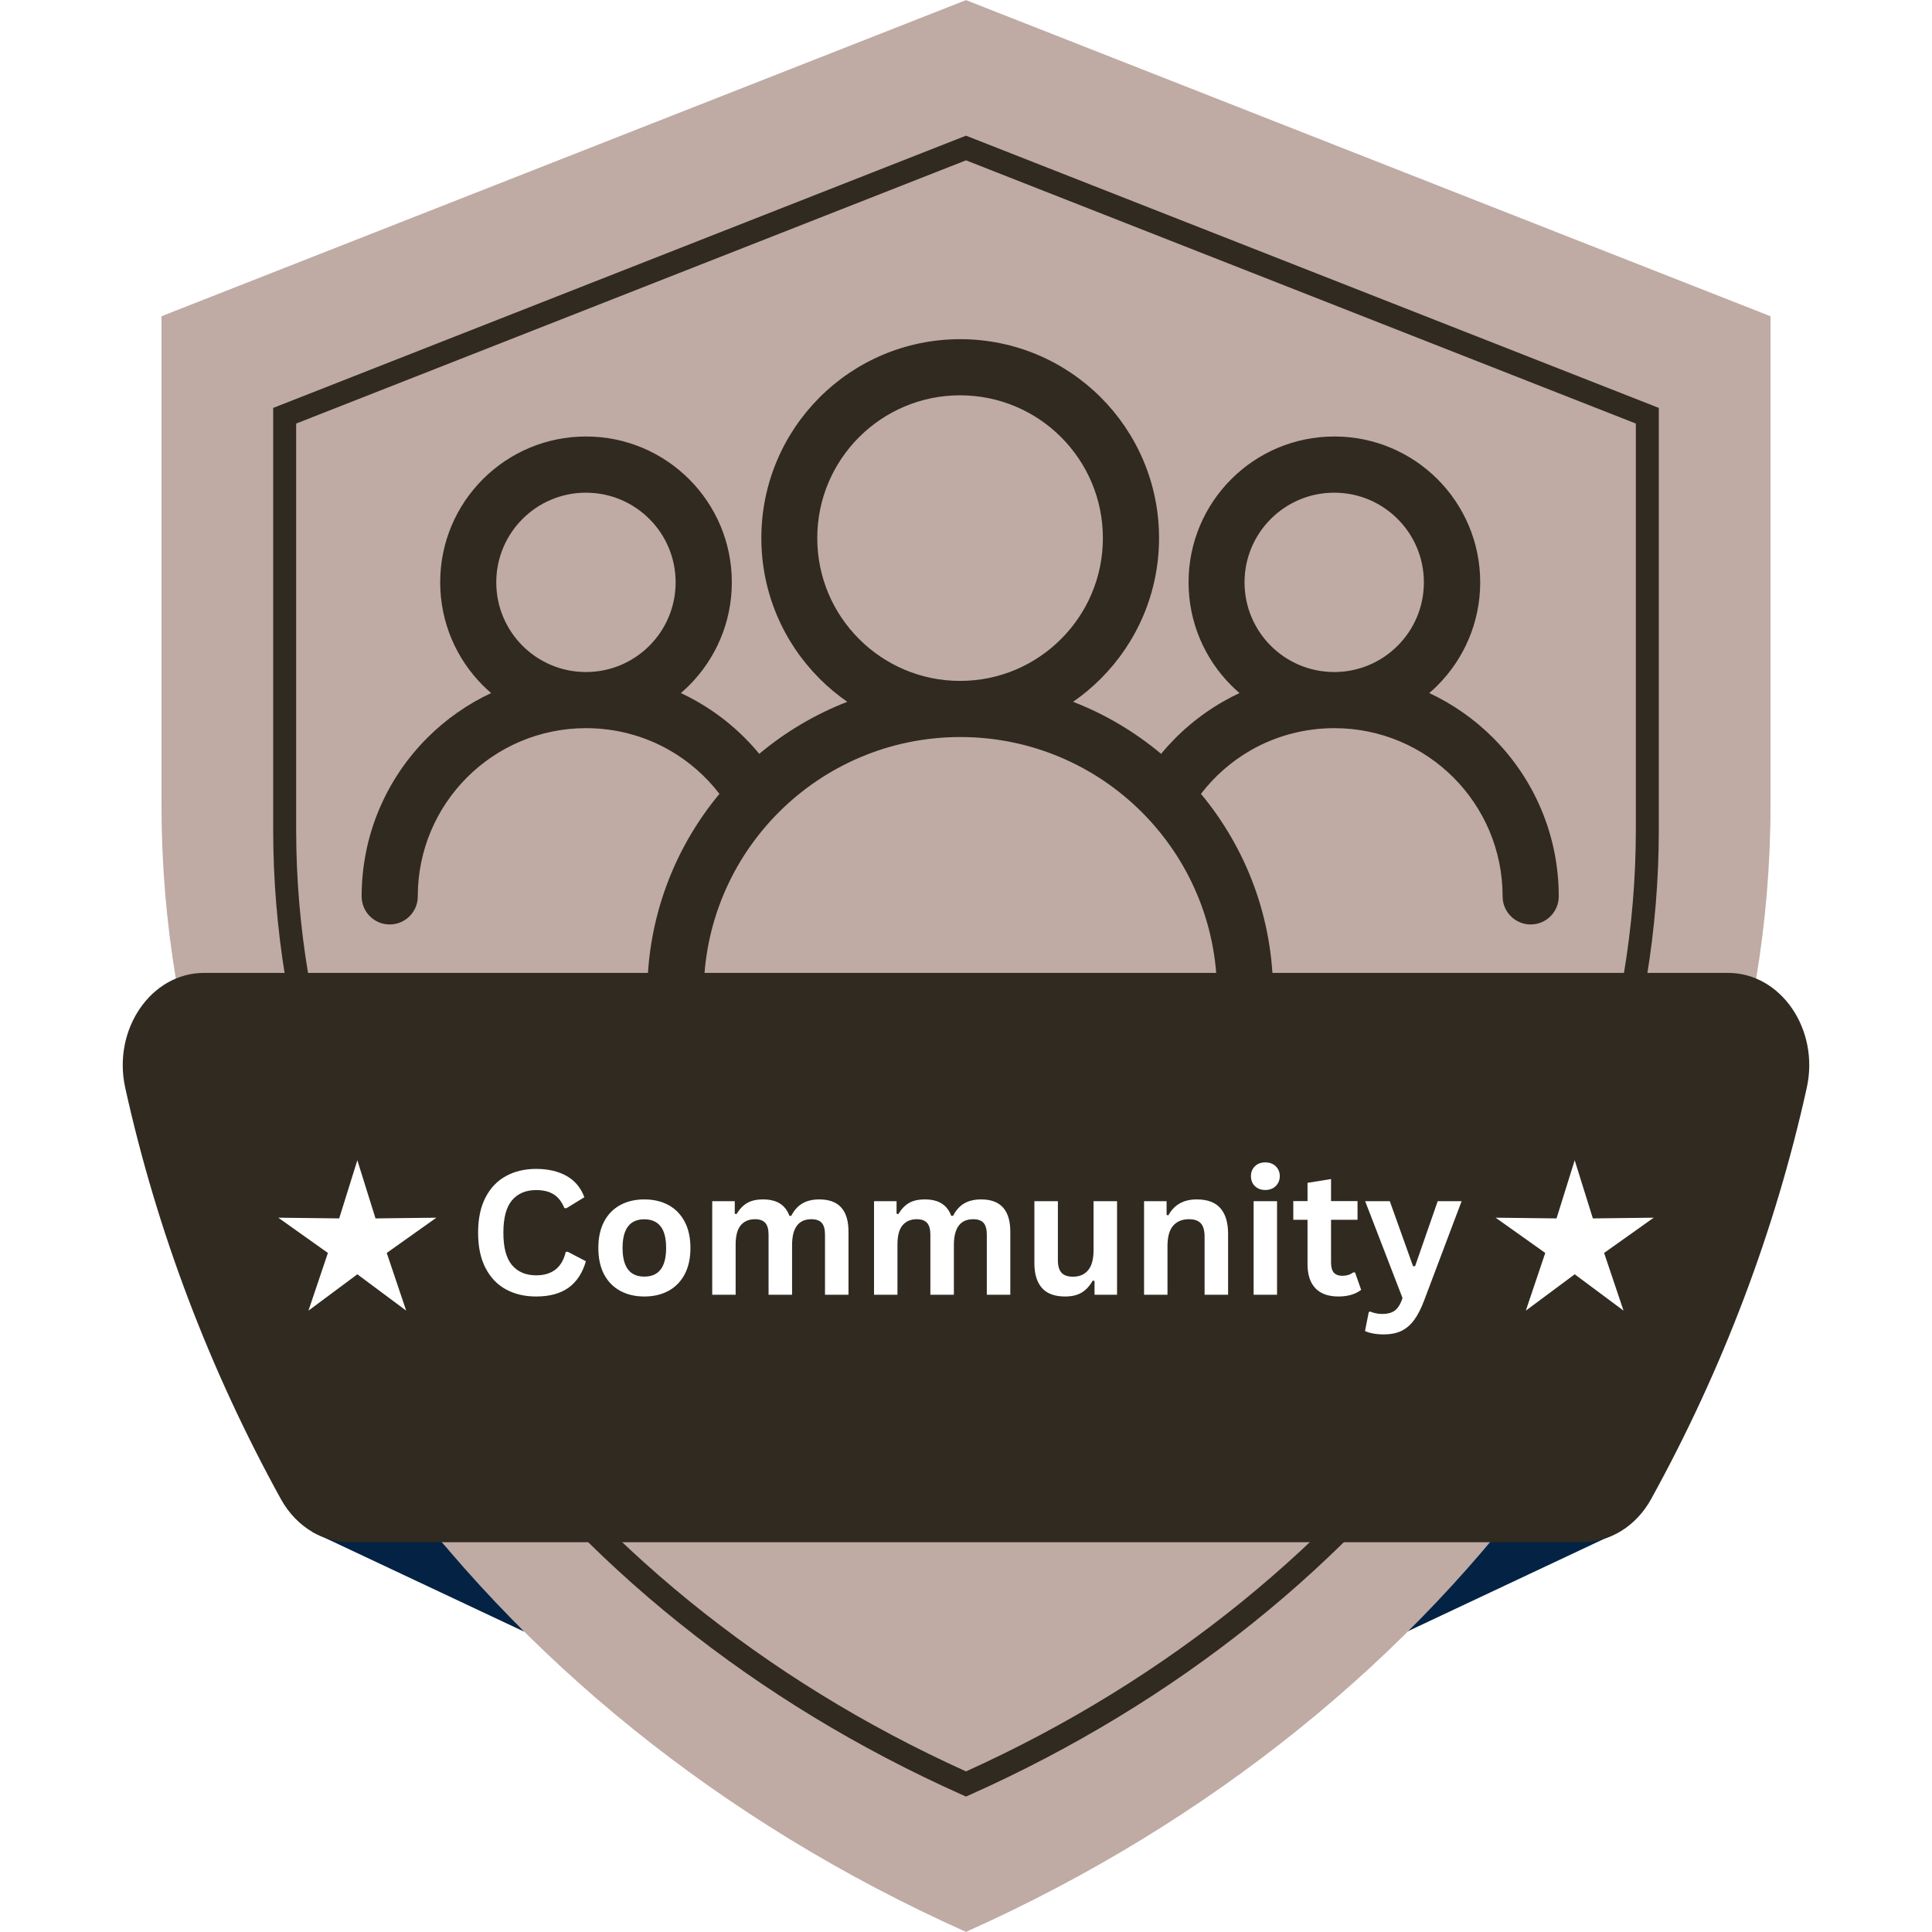 <svg version="1.2" preserveAspectRatio="xMidYMid meet" height="500" viewBox="0 0 375 375" zoomAndPan="magnify" width="500" xmlns:xlink="http://www.w3.org/1999/xlink" xmlns="http://www.w3.org/2000/svg"><defs><clipPath id="ab585f4ccf"><path d="M 119.086 56.676 L 260 56.676 L 260 183.516 L 119.086 183.516 Z M 119.086 56.676"></path></clipPath><clipPath id="5772facb1b"><path d="M 157.336 56.676 L 221.602 56.676 C 242.727 56.676 259.852 73.801 259.852 94.926 L 259.852 145.266 C 259.852 166.391 242.727 183.516 221.602 183.516 L 157.336 183.516 C 136.211 183.516 119.086 166.391 119.086 145.266 L 119.086 94.926 C 119.086 73.801 136.211 56.676 157.336 56.676 Z M 157.336 56.676"></path></clipPath><clipPath id="35ad7c9c2e"><path d="M 70.195 65.688 L 302.695 65.688 L 302.695 198.438 L 70.195 198.438 Z M 70.195 65.688"></path></clipPath><clipPath id="db75d66a84"><path d="M 93.934 188.914 L 279.23 188.914 L 279.23 288.406 L 93.934 288.406 Z M 93.934 188.914"></path></clipPath></defs><g id="b07c19670c"><rect style="fill:#ffffff;fill-opacity:1;stroke:none;" height="375" y="0" width="375" x="0"></rect><rect style="fill:#ffffff;fill-opacity:1;stroke:none;" height="375" y="0" width="375" x="0"></rect><path d="M 61.027 295.949 L 60.699 297.387 L 101.785 316.727 L 81.004 294.129 Z M 61.027 295.949" style="stroke:none;fill-rule:nonzero;fill:#042344;fill-opacity:1;"></path><path d="M 313.797 295.949 L 314.125 297.387 L 273.043 316.727 L 293.824 294.129 Z M 313.797 295.949" style="stroke:none;fill-rule:nonzero;fill:#042344;fill-opacity:1;"></path><path d="M 187.5 374.977 C 92.371 332.441 31.344 247.363 31.344 156.297 L 31.344 61.383 L 187.5 0.023 L 343.656 61.383 L 343.656 156.297 C 343.656 247.363 282.625 332.441 187.5 374.977 Z M 187.5 374.977" style="stroke:none;fill-rule:nonzero;fill:#bfaaa4;fill-opacity:1;"></path><path d="M 187.5 348.711 L 186.59 348.305 C 146.664 330.449 113.039 303.504 89.355 270.379 C 65.59 237.141 53.027 199.344 53.027 161.074 L 53.027 79.176 L 54.441 78.621 L 187.5 26.336 L 188.316 26.656 L 321.973 79.176 L 321.973 161.074 C 321.973 199.344 309.41 237.141 285.645 270.379 C 261.961 303.504 228.34 330.449 188.41 348.305 Z M 57.484 82.211 L 57.484 161.074 C 57.484 236.484 108.488 308.125 187.5 343.828 C 266.512 308.125 317.516 236.484 317.516 161.074 L 317.516 82.211 L 187.5 31.121 Z M 57.484 82.211" style="stroke:none;fill-rule:nonzero;fill:#302a20;fill-opacity:1;"></path><path d="M 335.398 188.84 L 39.602 188.84 C 29.312 188.84 21.805 199.824 24.309 211.145 C 30.484 239.078 40.727 265.949 54.527 290.984 C 56.059 293.758 58.207 295.945 60.699 297.387 C 62.891 298.648 65.344 299.336 67.875 299.336 L 307.125 299.336 C 312.543 299.336 317.598 296.195 320.473 290.984 C 334.273 265.949 344.516 239.078 350.691 211.145 C 353.195 199.824 345.688 188.84 335.398 188.84 Z M 335.398 188.84" style="stroke:none;fill-rule:nonzero;fill:#302a20;fill-opacity:1;"></path><path d="M 100.871 241.645 L 100.871 209.969 L 95.164 209.969 L 95.164 203.746 L 114.957 203.746 L 114.957 209.969 L 109.293 209.969 L 109.293 241.645 Z M 100.871 241.645" style="stroke:none;fill-rule:nonzero;fill:#ffffff;fill-opacity:1;"></path><path d="M 120.617 241.645 L 120.617 203.746 L 131.051 203.746 C 133.609 203.746 135.824 204.027 137.695 204.59 C 139.566 205.152 141.023 206.156 142.07 207.605 C 143.113 209.059 143.637 211.109 143.637 213.758 C 143.637 215.32 143.512 216.707 143.262 217.926 C 143.012 219.141 142.551 220.191 141.883 221.082 C 141.211 221.973 140.25 222.711 139.004 223.305 L 144.199 241.645 L 135.543 241.645 L 131.379 224.66 L 128.992 224.66 L 128.992 241.645 Z M 128.992 219.844 L 131.332 219.844 C 132.516 219.844 133.438 219.633 134.09 219.211 C 134.746 218.789 135.207 218.18 135.473 217.387 C 135.738 216.59 135.871 215.633 135.871 214.508 C 135.871 212.887 135.574 211.625 134.98 210.719 C 134.387 209.812 133.297 209.363 131.707 209.363 L 128.992 209.363 Z M 128.992 219.844" style="stroke:none;fill-rule:nonzero;fill:#ffffff;fill-opacity:1;"></path><path d="M 161.695 242.207 C 158.797 242.207 156.527 241.73 154.891 240.781 C 153.25 239.828 152.105 238.441 151.449 236.617 C 150.797 234.793 150.469 232.555 150.469 229.902 L 150.469 203.746 L 158.75 203.746 L 158.75 231.164 C 158.75 231.945 158.812 232.727 158.938 233.504 C 159.059 234.285 159.332 234.926 159.754 235.422 C 160.176 235.922 160.824 236.172 161.695 236.172 C 162.602 236.172 163.258 235.922 163.66 235.422 C 164.066 234.926 164.324 234.285 164.434 233.504 C 164.543 232.727 164.598 231.945 164.598 231.164 L 164.598 203.746 L 172.926 203.746 L 172.926 229.902 C 172.926 232.555 172.59 234.793 171.922 236.617 C 171.25 238.441 170.102 239.828 168.48 240.781 C 166.859 241.73 164.598 242.207 161.695 242.207 Z M 161.695 242.207" style="stroke:none;fill-rule:nonzero;fill:#ffffff;fill-opacity:1;"></path><path d="M 190.66 242.207 C 188.289 242.207 186.309 241.785 184.715 240.945 C 183.125 240.102 181.926 238.801 181.113 237.035 C 180.301 235.273 179.852 232.988 179.758 230.184 L 186.914 229.105 C 186.945 230.73 187.094 232.039 187.359 233.035 C 187.625 234.035 188 234.754 188.484 235.188 C 188.965 235.625 189.551 235.844 190.238 235.844 C 191.109 235.844 191.68 235.547 191.945 234.957 C 192.211 234.363 192.344 233.738 192.344 233.082 C 192.344 231.523 191.969 230.207 191.219 229.129 C 190.473 228.055 189.457 226.969 188.18 225.879 L 184.902 223.023 C 183.469 221.809 182.262 220.426 181.277 218.883 C 180.297 217.34 179.805 215.43 179.805 213.152 C 179.805 209.938 180.754 207.484 182.656 205.781 C 184.559 204.082 187.148 203.23 190.426 203.23 C 192.453 203.23 194.082 203.574 195.312 204.262 C 196.547 204.949 197.48 205.844 198.121 206.953 C 198.762 208.059 199.199 209.23 199.434 210.461 C 199.664 211.695 199.797 212.871 199.828 213.992 L 192.625 214.883 C 192.594 213.758 192.523 212.785 192.414 211.957 C 192.305 211.133 192.078 210.492 191.734 210.039 C 191.391 209.59 190.859 209.363 190.145 209.363 C 189.363 209.363 188.793 209.688 188.438 210.344 C 188.078 211 187.898 211.652 187.898 212.309 C 187.898 213.715 188.234 214.859 188.906 215.75 C 189.574 216.637 190.457 217.566 191.547 218.531 L 194.684 221.293 C 196.336 222.695 197.73 224.289 198.871 226.066 C 200.008 227.844 200.578 230.043 200.578 232.664 C 200.578 234.441 200.172 236.055 199.363 237.504 C 198.551 238.957 197.402 240.102 195.922 240.945 C 194.441 241.785 192.688 242.207 190.66 242.207 Z M 190.66 242.207" style="stroke:none;fill-rule:nonzero;fill:#ffffff;fill-opacity:1;"></path><path d="M 210.402 241.645 L 210.402 209.969 L 204.695 209.969 L 204.695 203.746 L 224.488 203.746 L 224.488 209.969 L 218.824 209.969 L 218.824 241.645 Z M 210.402 241.645" style="stroke:none;fill-rule:nonzero;fill:#ffffff;fill-opacity:1;"></path><path d="M 230.148 241.645 L 230.148 203.746 L 247.18 203.746 L 247.18 209.457 L 238.523 209.457 L 238.523 218.859 L 245.121 218.859 L 245.121 224.66 L 238.523 224.66 L 238.523 235.984 L 247.273 235.984 L 247.273 241.645 Z M 230.148 241.645" style="stroke:none;fill-rule:nonzero;fill:#ffffff;fill-opacity:1;"></path><path d="M 253.402 241.645 L 253.402 203.746 L 262.992 203.746 C 266.301 203.746 268.871 204.16 270.715 204.988 C 272.555 205.812 273.848 207.109 274.598 208.871 C 275.344 210.633 275.719 212.918 275.719 215.727 L 275.719 229.48 C 275.719 232.32 275.344 234.637 274.598 236.43 C 273.848 238.223 272.562 239.539 270.738 240.383 C 268.91 241.227 266.363 241.645 263.086 241.645 Z M 261.777 235.844 L 263.086 235.844 C 264.363 235.844 265.285 235.656 265.848 235.281 C 266.41 234.91 266.758 234.348 266.898 233.598 C 267.039 232.852 267.109 231.914 267.109 230.789 L 267.109 214.273 C 267.109 213.152 267.023 212.246 266.852 211.562 C 266.68 210.875 266.316 210.375 265.754 210.062 C 265.191 209.754 264.285 209.594 263.039 209.594 L 261.777 209.594 Z M 261.777 235.844" style="stroke:none;fill-rule:nonzero;fill:#ffffff;fill-opacity:1;"></path><path d="M 125.648 284.734 C 123.277 284.734 121.297 284.312 119.703 283.473 C 118.113 282.629 116.914 281.328 116.102 279.566 C 115.289 277.805 114.84 275.52 114.746 272.711 L 121.902 271.633 C 121.934 273.258 122.082 274.566 122.348 275.562 C 122.613 276.562 122.988 277.281 123.473 277.715 C 123.953 278.152 124.539 278.371 125.227 278.371 C 126.098 278.371 126.668 278.074 126.934 277.484 C 127.199 276.891 127.332 276.266 127.332 275.609 C 127.332 274.051 126.957 272.734 126.207 271.656 C 125.461 270.582 124.445 269.496 123.168 268.406 L 119.891 265.551 C 118.457 264.336 117.25 262.953 116.266 261.41 C 115.285 259.867 114.793 257.957 114.793 255.68 C 114.793 252.469 115.742 250.012 117.645 248.309 C 119.547 246.609 122.137 245.762 125.414 245.762 C 127.441 245.762 129.07 246.105 130.301 246.789 C 131.535 247.477 132.469 248.371 133.109 249.48 C 133.75 250.586 134.188 251.758 134.418 252.988 C 134.652 254.223 134.785 255.398 134.816 256.52 L 127.613 257.41 C 127.582 256.289 127.512 255.312 127.402 254.484 C 127.293 253.66 127.066 253.02 126.723 252.566 C 126.379 252.117 125.848 251.891 125.133 251.891 C 124.352 251.891 123.781 252.215 123.426 252.871 C 123.066 253.527 122.887 254.184 122.887 254.836 C 122.887 256.242 123.223 257.387 123.891 258.277 C 124.562 259.164 125.445 260.094 126.535 261.059 L 129.672 263.82 C 131.324 265.223 132.719 266.816 133.859 268.594 C 134.996 270.371 135.566 272.57 135.566 275.191 C 135.566 276.969 135.16 278.582 134.348 280.031 C 133.539 281.484 132.391 282.629 130.91 283.473 C 129.43 284.312 127.676 284.734 125.648 284.734 Z M 125.648 284.734" style="stroke:none;fill-rule:nonzero;fill:#ffffff;fill-opacity:1;"></path><path d="M 141.977 284.172 L 141.977 246.273 L 159.008 246.273 L 159.008 251.984 L 150.352 251.984 L 150.352 261.387 L 156.949 261.387 L 156.949 267.188 L 150.352 267.188 L 150.352 278.512 L 159.102 278.512 L 159.102 284.172 Z M 141.977 284.172" style="stroke:none;fill-rule:nonzero;fill:#ffffff;fill-opacity:1;"></path><path d="M 165.23 284.172 L 165.23 246.273 L 173.605 246.273 L 173.605 278.512 L 182.309 278.512 L 182.309 284.172 Z M 165.23 284.172" style="stroke:none;fill-rule:nonzero;fill:#ffffff;fill-opacity:1;"></path><path d="M 188.297 284.172 L 188.297 246.273 L 196.672 246.273 L 196.672 278.512 L 205.375 278.512 L 205.375 284.172 Z M 188.297 284.172" style="stroke:none;fill-rule:nonzero;fill:#ffffff;fill-opacity:1;"></path><path d="M 211.363 284.172 L 211.363 246.273 L 228.395 246.273 L 228.395 251.984 L 219.738 251.984 L 219.738 261.387 L 226.336 261.387 L 226.336 267.188 L 219.738 267.188 L 219.738 278.512 L 228.488 278.512 L 228.488 284.172 Z M 211.363 284.172" style="stroke:none;fill-rule:nonzero;fill:#ffffff;fill-opacity:1;"></path><path d="M 234.617 284.172 L 234.617 246.273 L 245.051 246.273 C 247.605 246.273 249.82 246.555 251.695 247.117 C 253.566 247.68 255.023 248.684 256.066 250.137 C 257.113 251.586 257.637 253.637 257.637 256.289 C 257.637 257.848 257.512 259.234 257.262 260.453 C 257.012 261.668 256.551 262.723 255.883 263.609 C 255.211 264.5 254.25 265.238 253.004 265.832 L 258.199 284.172 L 249.543 284.172 L 245.379 267.188 L 242.992 267.188 L 242.992 284.172 Z M 242.992 262.371 L 245.332 262.371 C 246.516 262.371 247.438 262.16 248.09 261.738 C 248.746 261.316 249.207 260.711 249.473 259.914 C 249.734 259.117 249.867 258.16 249.867 257.035 C 249.867 255.414 249.57 254.152 248.98 253.246 C 248.387 252.344 247.297 251.891 245.703 251.891 L 242.992 251.891 Z M 242.992 262.371" style="stroke:none;fill-rule:nonzero;fill:#ffffff;fill-opacity:1;"></path><path d="M 305.648 225.203 L 309.172 236.492 L 320.988 236.352 L 311.355 243.195 L 315.129 254.395 L 305.648 247.34 L 296.16 254.395 L 299.934 243.195 L 290.297 236.352 L 302.121 236.492 Z M 305.648 225.203" style="stroke:none;fill-rule:nonzero;fill:#ffffff;fill-opacity:1;"></path><path d="M 69.359 225.203 L 72.887 236.492 L 84.703 236.352 L 75.066 243.195 L 78.84 254.395 L 69.359 247.34 L 59.871 254.395 L 63.645 243.195 L 54.012 236.352 L 65.836 236.492 Z M 69.359 225.203" style="stroke:none;fill-rule:nonzero;fill:#ffffff;fill-opacity:1;"></path><path d="M 215.27 101.723 L 187.5 57.289 L 159.73 101.723 L 131.961 90.613 L 143.066 123.938 L 143.066 159.5 C 170.527 170.879 202.32 171.766 231.934 159.5 L 231.934 123.938 L 243.039 90.613 Z M 220.824 151.809 C 210.059 155.43 198.895 157.262 187.547 157.262 L 187.543 157.262 C 176.141 157.258 164.945 155.43 154.176 151.809 L 154.176 139.461 C 165.035 142.422 176.195 143.922 187.543 143.922 C 198.84 143.922 209.984 142.426 220.824 139.461 Z M 218.727 128.422 C 197.75 134.309 176.219 133.992 156.262 128.395 L 150.074 109.824 L 164.227 115.488 L 187.5 78.246 L 210.773 115.488 L 224.93 109.824 Z M 218.727 128.422" style="stroke:none;fill-rule:nonzero;fill:#ffffff;fill-opacity:1;"></path><g clip-path="url(#ab585f4ccf)" clip-rule="nonzero"><g clip-path="url(#5772facb1b)" clip-rule="nonzero"><path d="M 119.086 56.676 L 259.801 56.676 L 259.801 183.516 L 119.086 183.516 Z M 119.086 56.676" style="stroke:none;fill-rule:nonzero;fill:#bfaaa4;fill-opacity:1;"></path></g></g><g clip-path="url(#35ad7c9c2e)" clip-rule="nonzero"><path d="M 136.52 192.879 C 136.52 195.883 134.086 198.324 131.074 198.324 C 128.07 198.324 125.637 195.891 125.637 192.879 C 125.637 178.133 130.898 164.609 139.645 154.086 C 136.992 150.645 133.684 147.738 129.891 145.578 C 125.145 142.883 119.629 141.336 113.742 141.336 C 104.723 141.336 96.555 144.988 90.648 150.895 C 84.738 156.805 81.09 164.969 81.09 173.992 C 81.09 176.996 78.656 179.438 75.641 179.438 C 72.637 179.438 70.195 177.004 70.195 173.992 C 70.195 161.965 75.07 151.082 82.953 143.199 C 86.516 139.637 90.703 136.691 95.328 134.52 C 94.781 134.047 94.242 133.555 93.727 133.039 C 88.609 127.922 85.441 120.84 85.441 113.023 C 85.441 105.207 88.609 98.129 93.727 93.008 C 98.848 87.891 105.93 84.723 113.742 84.723 C 121.559 84.723 128.629 87.891 133.758 93.008 C 138.879 98.129 142.047 105.207 142.047 113.023 C 142.047 120.84 138.879 127.91 133.758 133.039 C 133.242 133.555 132.707 134.047 132.16 134.52 C 133.211 135.012 134.25 135.551 135.262 136.129 C 139.898 138.773 144.008 142.234 147.371 146.324 C 152.426 142.082 158.191 138.652 164.461 136.219 C 162.531 134.883 160.723 133.379 159.078 131.723 C 152.098 124.742 147.777 115.086 147.777 104.43 C 147.777 93.777 152.098 84.121 159.078 77.137 C 166.062 70.156 175.719 65.836 186.371 65.836 C 197.027 65.836 206.684 70.156 213.668 77.137 C 220.648 84.121 224.969 93.777 224.969 104.43 C 224.969 115.086 220.648 124.742 213.668 131.723 C 212.012 133.379 210.215 134.883 208.285 136.219 C 214.543 138.641 220.309 142.082 225.375 146.324 C 228.738 142.234 232.848 138.773 237.484 136.129 C 238.492 135.551 239.535 135.012 240.586 134.52 C 240.039 134.047 239.504 133.555 238.988 133.039 C 233.867 127.922 230.699 120.84 230.699 113.023 C 230.699 105.207 233.867 98.129 238.988 93.008 C 244.105 87.891 251.188 84.723 259.004 84.723 C 266.816 84.723 273.898 87.891 279.02 93.008 C 284.137 98.129 287.305 105.207 287.305 113.023 C 287.305 120.84 284.137 127.91 279.02 133.039 C 278.504 133.555 277.977 134.047 277.418 134.52 C 282.043 136.68 286.23 139.637 289.793 143.199 C 297.676 151.082 302.551 161.965 302.551 173.992 C 302.551 176.996 300.117 179.438 297.105 179.438 C 294.102 179.438 291.656 177.004 291.656 173.992 C 291.656 164.969 288.008 156.805 282.098 150.895 C 276.191 144.988 268.023 141.336 259.004 141.336 C 253.117 141.336 247.602 142.883 242.855 145.578 C 239.062 147.738 235.754 150.645 233.102 154.086 C 241.848 164.609 247.109 178.125 247.109 192.879 C 247.109 195.883 244.676 198.324 241.672 198.324 C 238.668 198.324 236.227 195.891 236.227 192.879 C 236.227 179.121 230.645 166.656 221.637 157.648 C 212.625 148.637 200.164 143.059 186.406 143.059 C 172.648 143.059 160.188 148.637 151.176 157.648 C 142.164 166.656 136.586 179.121 136.586 192.879 Z M 101.422 125.344 C 104.57 128.492 108.922 130.441 113.73 130.441 C 118.543 130.441 122.895 128.492 126.043 125.344 C 129.188 122.199 131.141 117.836 131.141 113.035 C 131.141 108.223 129.188 103.871 126.043 100.727 C 122.895 97.578 118.535 95.629 113.73 95.629 C 108.922 95.629 104.57 97.578 101.422 100.727 C 98.277 103.871 96.324 108.223 96.324 113.035 C 96.324 117.848 98.277 122.199 101.422 125.344 Z M 258.969 130.441 C 263.781 130.441 268.133 128.492 271.277 125.344 C 274.426 122.199 276.375 117.836 276.375 113.035 C 276.375 108.223 274.426 103.871 271.277 100.727 C 268.133 97.578 263.781 95.629 258.969 95.629 C 254.156 95.629 249.805 97.578 246.66 100.727 C 243.516 103.871 241.562 108.223 241.562 113.035 C 241.562 117.848 243.516 122.199 246.66 125.344 C 249.805 128.492 254.168 130.441 258.969 130.441 Z M 186.352 132.164 C 194.004 132.164 200.93 129.062 205.949 124.039 C 210.961 119.031 214.07 112.105 214.07 104.441 C 214.07 96.789 210.969 89.863 205.949 84.844 C 200.941 79.832 194.004 76.73 186.352 76.73 C 178.699 76.73 171.773 79.832 166.754 84.844 C 161.742 89.852 158.629 96.789 158.629 104.441 C 158.629 112.094 161.73 119.02 166.754 124.039 C 171.762 129.051 178.699 132.164 186.352 132.164 Z M 186.352 132.164" style="stroke:none;fill-rule:nonzero;fill:#302a20;fill-opacity:1;"></path></g><g clip-path="url(#db75d66a84)" clip-rule="nonzero"><path d="M 93.934 188.914 L 279.312 188.914 L 279.312 288.406 L 93.934 288.406 Z M 93.934 188.914" style="stroke:none;fill-rule:nonzero;fill:#302a20;fill-opacity:1;"></path></g><g style="fill:#ffffff;fill-opacity:1;"><g transform="translate(90.908, 251.305)"><path d="M 13.156 0.344 C 10.938 0.344 8.984 -0.113 7.297 -1.031 C 5.609 -1.957 4.285 -3.344 3.328 -5.188 C 2.367 -7.039 1.891 -9.32 1.891 -12.031 C 1.891 -14.75 2.367 -17.031 3.328 -18.875 C 4.285 -20.727 5.609 -22.113 7.297 -23.031 C 8.984 -23.957 10.938 -24.422 13.156 -24.422 C 15.469 -24.422 17.43 -23.969 19.047 -23.062 C 20.672 -22.156 21.828 -20.773 22.516 -18.922 L 19.047 -16.797 L 18.641 -16.812 C 18.117 -18.062 17.414 -18.957 16.531 -19.5 C 15.656 -20.039 14.531 -20.312 13.156 -20.312 C 11.156 -20.312 9.594 -19.648 8.469 -18.328 C 7.352 -17.004 6.797 -14.906 6.797 -12.031 C 6.797 -9.164 7.352 -7.07 8.469 -5.75 C 9.594 -4.426 11.156 -3.766 13.156 -3.766 C 16.281 -3.766 18.195 -5.285 18.906 -8.328 L 19.312 -8.328 L 22.812 -6.5 C 22.156 -4.219 21.031 -2.504 19.438 -1.359 C 17.852 -0.223 15.758 0.344 13.156 0.344 Z M 13.156 0.344" style="stroke:none"></path></g></g><g style="fill:#ffffff;fill-opacity:1;"><g transform="translate(114.513, 251.305)"><path d="M 10.547 0.344 C 8.773 0.344 7.219 -0.02 5.875 -0.75 C 4.531 -1.477 3.484 -2.547 2.734 -3.953 C 1.992 -5.367 1.625 -7.078 1.625 -9.078 C 1.625 -11.066 1.992 -12.77 2.734 -14.188 C 3.484 -15.602 4.531 -16.676 5.875 -17.406 C 7.219 -18.133 8.773 -18.5 10.547 -18.5 C 12.328 -18.5 13.891 -18.133 15.234 -17.406 C 16.578 -16.676 17.625 -15.602 18.375 -14.188 C 19.125 -12.77 19.5 -11.066 19.5 -9.078 C 19.5 -7.078 19.125 -5.367 18.375 -3.953 C 17.625 -2.547 16.578 -1.477 15.234 -0.75 C 13.891 -0.02 12.328 0.344 10.547 0.344 Z M 10.547 -3.516 C 13.367 -3.516 14.781 -5.367 14.781 -9.078 C 14.781 -10.992 14.414 -12.398 13.688 -13.297 C 12.969 -14.191 11.922 -14.641 10.547 -14.641 C 7.734 -14.641 6.328 -12.785 6.328 -9.078 C 6.328 -5.367 7.734 -3.516 10.547 -3.516 Z M 10.547 -3.516" style="stroke:none"></path></g></g><g style="fill:#ffffff;fill-opacity:1;"><g transform="translate(135.616, 251.305)"><path d="M 2.625 0 L 2.625 -18.156 L 7 -18.156 L 7 -15.719 L 7.344 -15.656 C 7.938 -16.633 8.629 -17.352 9.422 -17.812 C 10.223 -18.27 11.242 -18.5 12.484 -18.5 C 13.848 -18.5 14.945 -18.227 15.781 -17.688 C 16.625 -17.145 17.234 -16.352 17.609 -15.312 L 17.969 -15.312 C 18.52 -16.395 19.238 -17.195 20.125 -17.719 C 21.008 -18.238 22.109 -18.5 23.422 -18.5 C 27.191 -18.5 29.078 -16.406 29.078 -12.219 L 29.078 0 L 24.516 0 L 24.516 -11.641 C 24.516 -12.703 24.305 -13.469 23.891 -13.938 C 23.473 -14.414 22.801 -14.656 21.875 -14.656 C 19.375 -14.656 18.125 -12.977 18.125 -9.625 L 18.125 0 L 13.562 0 L 13.562 -11.641 C 13.562 -12.703 13.348 -13.469 12.922 -13.938 C 12.504 -14.414 11.836 -14.656 10.922 -14.656 C 9.742 -14.656 8.82 -14.258 8.156 -13.469 C 7.5 -12.688 7.172 -11.441 7.172 -9.734 L 7.172 0 Z M 2.625 0" style="stroke:none"></path></g></g><g style="fill:#ffffff;fill-opacity:1;"><g transform="translate(167.023, 251.305)"><path d="M 2.625 0 L 2.625 -18.156 L 7 -18.156 L 7 -15.719 L 7.344 -15.656 C 7.938 -16.633 8.629 -17.352 9.422 -17.812 C 10.223 -18.27 11.242 -18.5 12.484 -18.5 C 13.848 -18.5 14.945 -18.227 15.781 -17.688 C 16.625 -17.145 17.234 -16.352 17.609 -15.312 L 17.969 -15.312 C 18.52 -16.395 19.238 -17.195 20.125 -17.719 C 21.008 -18.238 22.109 -18.5 23.422 -18.5 C 27.191 -18.5 29.078 -16.406 29.078 -12.219 L 29.078 0 L 24.516 0 L 24.516 -11.641 C 24.516 -12.703 24.305 -13.469 23.891 -13.938 C 23.473 -14.414 22.801 -14.656 21.875 -14.656 C 19.375 -14.656 18.125 -12.977 18.125 -9.625 L 18.125 0 L 13.562 0 L 13.562 -11.641 C 13.562 -12.703 13.348 -13.469 12.922 -13.938 C 12.504 -14.414 11.836 -14.656 10.922 -14.656 C 9.742 -14.656 8.82 -14.258 8.156 -13.469 C 7.5 -12.688 7.172 -11.441 7.172 -9.734 L 7.172 0 Z M 2.625 0" style="stroke:none"></path></g></g><g style="fill:#ffffff;fill-opacity:1;"><g transform="translate(198.43, 251.305)"><path d="M 8.312 0.344 C 6.27 0.344 4.766 -0.211 3.797 -1.328 C 2.828 -2.441 2.344 -4.039 2.344 -6.125 L 2.344 -18.156 L 6.906 -18.156 L 6.906 -6.703 C 6.906 -5.586 7.141 -4.773 7.609 -4.266 C 8.086 -3.754 8.828 -3.5 9.828 -3.5 C 11.086 -3.5 12.066 -3.914 12.766 -4.75 C 13.473 -5.582 13.828 -6.883 13.828 -8.656 L 13.828 -18.156 L 18.391 -18.156 L 18.391 0 L 14.016 0 L 14.016 -2.672 L 13.672 -2.75 C 13.086 -1.707 12.375 -0.93 11.531 -0.422 C 10.695 0.086 9.625 0.344 8.312 0.344 Z M 8.312 0.344" style="stroke:none"></path></g></g><g style="fill:#ffffff;fill-opacity:1;"><g transform="translate(219.435, 251.305)"><path d="M 2.625 0 L 2.625 -18.156 L 7 -18.156 L 7 -15.5 L 7.344 -15.406 C 8.469 -17.469 10.301 -18.5 12.844 -18.5 C 14.938 -18.5 16.473 -17.926 17.453 -16.781 C 18.441 -15.645 18.938 -13.988 18.938 -11.812 L 18.938 0 L 14.375 0 L 14.375 -11.25 C 14.375 -12.457 14.129 -13.328 13.641 -13.859 C 13.16 -14.391 12.391 -14.656 11.328 -14.656 C 10.023 -14.656 9.004 -14.234 8.266 -13.391 C 7.535 -12.547 7.172 -11.219 7.172 -9.406 L 7.172 0 Z M 2.625 0" style="stroke:none"></path></g></g><g style="fill:#ffffff;fill-opacity:1;"><g transform="translate(240.702, 251.305)"><path d="M 4.891 -20.328 C 4.066 -20.328 3.395 -20.578 2.875 -21.078 C 2.363 -21.578 2.109 -22.223 2.109 -23.016 C 2.109 -23.797 2.363 -24.438 2.875 -24.938 C 3.395 -25.438 4.066 -25.688 4.891 -25.688 C 5.441 -25.688 5.93 -25.57 6.359 -25.344 C 6.785 -25.113 7.113 -24.797 7.344 -24.391 C 7.582 -23.992 7.703 -23.535 7.703 -23.016 C 7.703 -22.504 7.582 -22.047 7.344 -21.641 C 7.113 -21.234 6.785 -20.91 6.359 -20.672 C 5.93 -20.441 5.441 -20.328 4.891 -20.328 Z M 2.625 0 L 2.625 -18.156 L 7.172 -18.156 L 7.172 0 Z M 2.625 0" style="stroke:none"></path></g></g><g style="fill:#ffffff;fill-opacity:1;"><g transform="translate(250.48, 251.305)"><path d="M 12.531 -4.328 L 13.719 -0.953 C 13.219 -0.547 12.594 -0.227 11.844 0 C 11.102 0.227 10.258 0.344 9.312 0.344 C 7.352 0.344 5.863 -0.188 4.844 -1.25 C 3.82 -2.32 3.312 -3.879 3.312 -5.922 L 3.312 -14.547 L 0.547 -14.547 L 0.547 -18.172 L 3.312 -18.172 L 3.312 -21.719 L 7.875 -22.453 L 7.875 -18.172 L 13.016 -18.172 L 13.016 -14.547 L 7.875 -14.547 L 7.875 -6.25 C 7.875 -5.352 8.055 -4.695 8.422 -4.281 C 8.797 -3.875 9.344 -3.672 10.062 -3.672 C 10.875 -3.672 11.582 -3.891 12.188 -4.328 Z M 12.531 -4.328" style="stroke:none"></path></g></g><g style="fill:#ffffff;fill-opacity:1;"><g transform="translate(264.587, 251.305)"><path d="M 4.016 7.703 C 3.234 7.703 2.523 7.641 1.891 7.516 C 1.266 7.398 0.754 7.242 0.359 7.047 L 1.094 3.359 L 1.391 3.266 C 1.66 3.398 2 3.508 2.406 3.594 C 2.812 3.688 3.227 3.734 3.656 3.734 C 4.395 3.734 5.004 3.633 5.484 3.438 C 5.973 3.25 6.391 2.93 6.734 2.484 C 7.078 2.047 7.379 1.43 7.641 0.641 L 0.391 -18.156 L 5.172 -18.156 L 9.688 -5.531 L 10.078 -5.531 L 14.469 -18.156 L 19.109 -18.156 L 11.828 1.141 C 11.242 2.691 10.602 3.941 9.906 4.891 C 9.207 5.848 8.383 6.555 7.438 7.016 C 6.488 7.473 5.348 7.703 4.016 7.703 Z M 4.016 7.703" style="stroke:none"></path></g></g></g></svg>